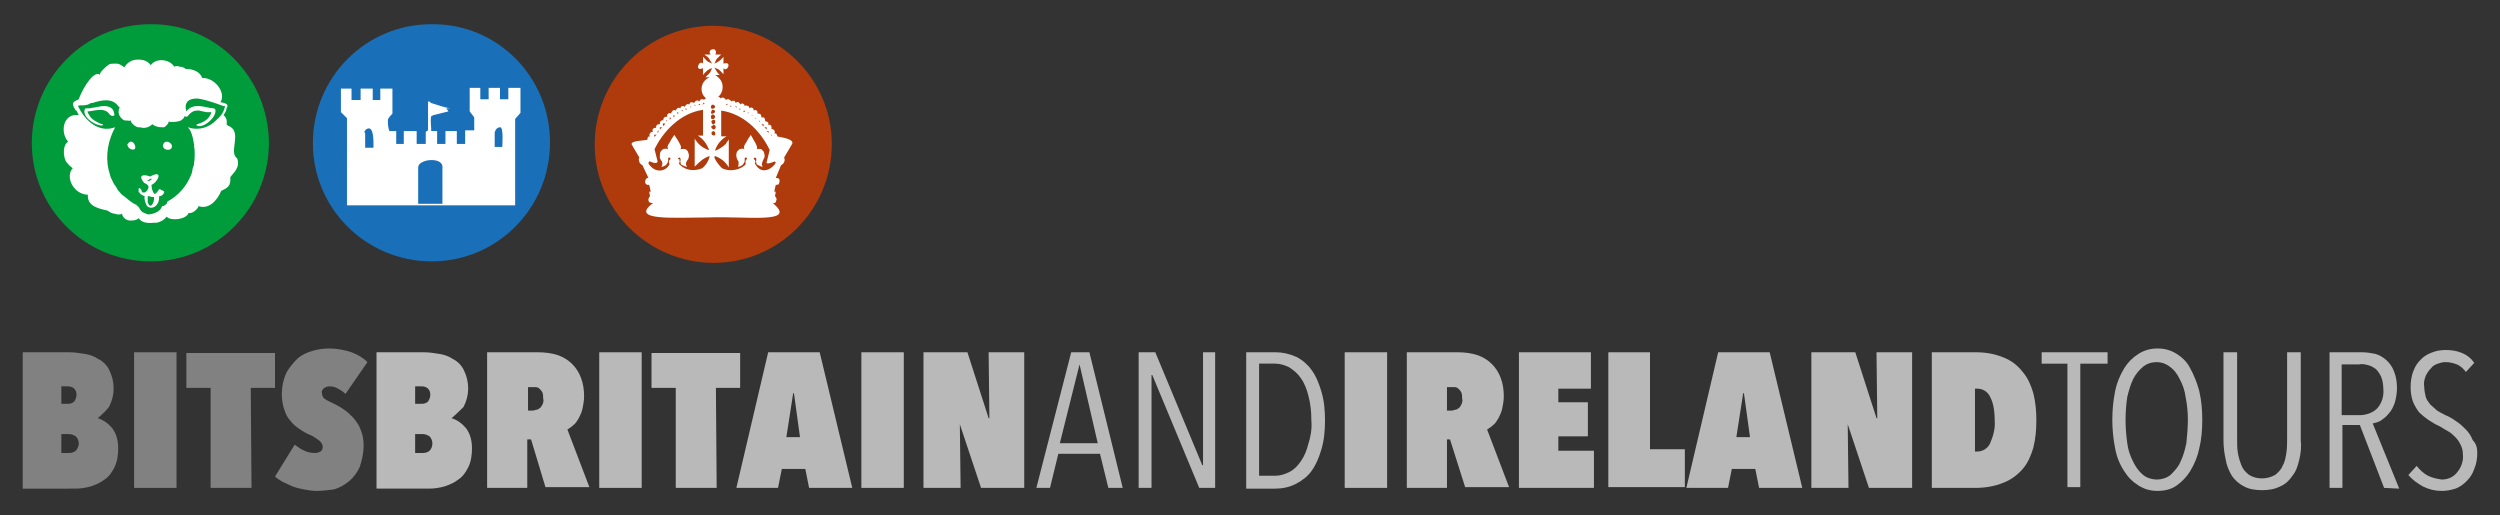 <?xml version="1.0" encoding="utf-8"?>
<!-- Generator: Adobe Illustrator 23.0.1, SVG Export Plug-In . SVG Version: 6.00 Build 0)  -->
<svg version="1.1" id="Ebene_1" xmlns="http://www.w3.org/2000/svg" xmlns:xlink="http://www.w3.org/1999/xlink" x="0px" y="0px"
	 viewBox="0 0 330 68" style="enable-background:new 0 0 330 68;" xml:space="preserve">
<rect x="0" y="0" width="330" height="68" fill="#333333" stroke="none"/>
<style type="text/css">
	.st0{fill:#818181;}
	.st1{fill:#B9B9B9;}
	.st2{fill:#009C3C;}
	.st3{fill:#1A70B8;}
	.st4{fill:#AF3A0C;}
	.st5{fill:#FFFFFF;}
</style>
<title>Logo Normal</title>
<g>
	<g id="Schrift">
		<path class="st0" d="M12.9,55.2c0.7,0.2,1.4,0.7,1.9,1.3c0.6,0.8,0.8,1.7,0.8,2.7c0,0.8-0.1,1.7-0.5,2.5c-0.3,0.6-0.7,1.2-1.3,1.6
			c-0.5,0.4-1.2,0.7-1.8,0.9c-0.7,0.2-1.4,0.3-2.1,0.3H3V46.5h6.2c0.6,0,1.3,0.1,1.9,0.2c0.7,0.1,1.3,0.3,1.9,0.7
			c0.6,0.3,1.1,0.8,1.4,1.4c0.4,0.8,0.6,1.6,0.6,2.5c0,0.8-0.2,1.6-0.6,2.4C14,54.2,13.5,54.7,12.9,55.2L12.9,55.2z M8.1,51v2.3H9
			c0.3,0,0.6-0.1,0.8-0.3c0.2-0.3,0.3-0.6,0.3-0.9c0-0.3-0.1-0.6-0.3-0.8C9.6,51.1,9.3,51,9,51L8.1,51z M8.1,57.3v2.5h1
			c0.3,0,0.7-0.1,0.9-0.3c0.2-0.2,0.4-0.6,0.4-0.9c0-0.4-0.1-0.7-0.4-1c-0.3-0.2-0.6-0.3-0.9-0.3H8.1z"/>
		<path class="st0" d="M17.7,46.5h5.6v17.9h-5.6V46.5z"/>
		<path class="st0" d="M33.2,64.4h-5.4V51.2h-3.2v-4.6h11.7v4.6h-3.2L33.2,64.4z"/>
		<path class="st0" d="M41.8,64.8c-0.6,0-1.2-0.1-1.7-0.2c-0.5-0.1-1-0.2-1.5-0.4c-0.4-0.2-0.9-0.4-1.3-0.6c-0.3-0.2-0.7-0.4-1-0.7
			l2.6-4.2c0.4,0.3,0.8,0.6,1.3,0.8c0.4,0.2,0.9,0.3,1.4,0.3c0.3,0,0.5-0.1,0.7-0.2c0.2-0.1,0.3-0.4,0.3-0.6c0-0.3-0.2-0.6-0.4-0.8
			c-0.4-0.3-0.8-0.6-1.3-0.8c-0.5-0.2-1-0.5-1.4-0.8c-0.5-0.3-0.9-0.7-1.2-1.1c-0.4-0.4-0.6-0.9-0.8-1.5c-0.2-0.6-0.3-1.3-0.3-2
			c0-1,0.2-1.9,0.6-2.8c0.4-0.7,0.9-1.3,1.5-1.9c0.6-0.5,1.3-0.8,2-1c0.7-0.2,1.4-0.3,2.2-0.3c1,0,2,0.2,2.9,0.5
			c0.8,0.3,1.5,0.7,2.1,1.3L45.6,52c-0.3-0.3-0.6-0.5-1-0.7c-0.3-0.2-0.7-0.3-1.1-0.3c-0.3,0-0.5,0.1-0.7,0.2
			c-0.2,0.2-0.4,0.4-0.3,0.7c0,0.3,0.1,0.5,0.3,0.7c0.4,0.3,0.9,0.5,1.3,0.7c0.4,0.2,0.8,0.4,1.2,0.7c0.5,0.3,0.9,0.7,1.3,1.1
			c0.4,0.5,0.8,1,1,1.6c0.3,0.7,0.4,1.4,0.4,2.1c0,0.9-0.2,1.9-0.5,2.8c-0.3,0.7-0.8,1.4-1.4,1.9c-0.6,0.5-1.3,0.9-2,1.1
			C43.3,64.7,42.5,64.8,41.8,64.8z"/>
		<path class="st1" d="M59.6,55.2c0.7,0.2,1.4,0.7,1.9,1.3c0.6,0.8,0.8,1.7,0.8,2.7c0,0.8-0.1,1.7-0.5,2.5c-0.3,0.6-0.7,1.2-1.3,1.6
			c-0.5,0.4-1.2,0.7-1.8,0.9c-0.7,0.2-1.4,0.3-2.1,0.3h-6.9V46.5H56c0.6,0,1.3,0.1,1.9,0.2c0.7,0.1,1.3,0.3,1.9,0.7
			c0.6,0.3,1.1,0.8,1.4,1.4c0.4,0.8,0.6,1.6,0.6,2.5c0,0.8-0.2,1.6-0.6,2.4C60.7,54.2,60.2,54.7,59.6,55.2L59.6,55.2z M54.8,51v2.3
			h0.9c0.3,0,0.6-0.1,0.8-0.3c0.2-0.3,0.3-0.6,0.3-0.9c0-0.3-0.1-0.6-0.3-0.8C56.3,51.1,56,51,55.7,51L54.8,51z M54.8,57.3v2.5h1
			c0.3,0,0.7-0.1,0.9-0.3c0.5-0.5,0.5-1.4,0-1.9c-0.3-0.2-0.6-0.3-0.9-0.3H54.8z"/>
		<path class="st1" d="M70.1,58h-0.5v6.4h-5.3V46.5h6.7c0.9,0,1.8,0.1,2.7,0.4c1.4,0.5,2.5,1.6,3,3c0.3,0.8,0.4,1.6,0.4,2.4
			c0,0.6-0.1,1.1-0.2,1.6c-0.1,0.5-0.3,0.9-0.5,1.3c-0.2,0.3-0.4,0.7-0.7,0.9c-0.2,0.2-0.5,0.4-0.8,0.6l2.9,7.6H72L70.1,58z
			 M69.7,51.1v3.1h0.5c0.2,0,0.3,0,0.5-0.1c0.2,0,0.4-0.1,0.5-0.2c0.2-0.1,0.3-0.3,0.4-0.5c0.1-0.2,0.2-0.5,0.1-0.8
			c0-0.3,0-0.5-0.1-0.8c-0.1-0.2-0.2-0.3-0.4-0.5c-0.1-0.1-0.3-0.2-0.5-0.2c-0.1,0-0.3,0-0.4,0L69.7,51.1z"/>
		<path class="st1" d="M79.1,46.5h5.6v17.9h-5.6V46.5z"/>
		<path class="st1" d="M94.6,64.4h-5.4V51.2H86v-4.6h11.7v4.6h-3.2L94.6,64.4z"/>
		<path class="st1" d="M106.3,61.9h-3.1l-0.5,2.5h-5.5l4.2-17.9h6.8l4.3,17.9h-5.7L106.3,61.9z M103.8,57.7h1.8l-0.8-5.8h-0.1
			L103.8,57.7z"/>
		<path class="st1" d="M113.7,46.5h5.6v17.9h-5.6V46.5z"/>
		<path class="st1" d="M126.7,56L126.7,56l0.1,8.4h-4.9V46.5h5.8l2.8,8.7h0.1l-0.1-8.7h4.7v17.9h-5.7L126.7,56z"/>
		<path class="st1" d="M146.3,64.4l-1.1-4.5h-5.5l-1.1,4.5h-1.8l4.6-17.9h2.4l4.4,17.9H146.3z M142.5,48.1L142.5,48.1l-2.6,10.4h5
			L142.5,48.1z"/>
		<path class="st1" d="M158.3,64.4l-6.2-14.9H152v14.9h-1.7V46.5h2.2l6.2,14.9h0.1V46.5h1.6v17.9L158.3,64.4z"/>
		<path class="st1" d="M174.9,55.5c0,1.3-0.1,2.6-0.5,3.9c-0.3,1-0.7,2-1.3,2.8c-0.5,0.7-1.3,1.3-2.1,1.7c-0.8,0.4-1.7,0.6-2.7,0.6
			h-3.8V46.5h3.9c0.9,0,1.8,0.2,2.7,0.6c0.8,0.4,1.5,1,2,1.7c0.6,0.8,1,1.8,1.3,2.8C174.8,52.9,174.9,54.2,174.9,55.5z M173.1,55.5
			c0-1.1-0.1-2.2-0.4-3.3c-0.2-0.8-0.5-1.6-1-2.3c-0.4-0.6-0.9-1-1.5-1.4c-0.6-0.3-1.2-0.5-1.9-0.5h-2.1v14.8h2.1
			c0.7,0,1.3-0.2,1.9-0.5c0.6-0.3,1.1-0.8,1.5-1.4c0.5-0.7,0.8-1.5,1-2.3C173,57.7,173.2,56.6,173.1,55.5L173.1,55.5z"/>
		<path class="st1" d="M177.5,46.5h5.6v17.9h-5.6V46.5z"/>
		<path class="st1" d="M191.4,58H191v6.4h-5.3V46.5h6.7c0.9,0,1.8,0.1,2.7,0.4c1.4,0.5,2.5,1.6,3,3c0.3,0.8,0.4,1.6,0.4,2.4
			c0,0.6-0.1,1.1-0.2,1.6c-0.1,0.5-0.3,0.9-0.5,1.3c-0.2,0.3-0.4,0.7-0.7,0.9c-0.2,0.2-0.5,0.4-0.8,0.6l2.9,7.6h-5.8L191.4,58z
			 M191,51.1v3.1h0.5c0.2,0,0.3,0,0.5-0.1c0.2,0,0.4-0.1,0.5-0.2c0.2-0.1,0.3-0.3,0.4-0.5c0.1-0.2,0.2-0.5,0.1-0.8
			c0-0.3,0-0.5-0.1-0.8c-0.1-0.2-0.2-0.3-0.4-0.5c-0.1-0.1-0.3-0.2-0.5-0.2c-0.1,0-0.3,0-0.4,0L191,51.1z"/>
		<path class="st1" d="M200.4,46.5h9.6v4.8h-4.3v1.8h3.9v4.5h-3.9v1.9h4.7v4.9h-9.9V46.5z"/>
		<path class="st1" d="M212.3,46.5h5.5v12.8h4.6v5h-10.1V46.5z"/>
		<path class="st1" d="M231.7,61.9h-3.1l-0.5,2.5h-5.5l4.2-17.9h6.8l4.3,17.9h-5.7L231.7,61.9z M229.2,57.7h1.8l-0.8-5.8h-0.1
			L229.2,57.7z"/>
		<path class="st1" d="M243.9,56L243.9,56l0.1,8.4h-4.9V46.5h5.8l2.8,8.7h0.1l-0.1-8.7h4.7v17.9h-5.7L243.9,56z"/>
		<path class="st1" d="M255,64.4V46.5h5.8c1.3,0,2.5,0.2,3.7,0.7c1,0.4,1.8,1,2.5,1.9c0.7,0.8,1.1,1.8,1.4,2.8
			c0.3,1.2,0.4,2.4,0.4,3.6c0,1.2-0.1,2.4-0.4,3.6c-0.3,1-0.7,2-1.4,2.8c-0.7,0.8-1.5,1.4-2.5,1.8c-1.2,0.5-2.5,0.7-3.7,0.7H255z
			 M263.3,55.5c0-1.3-0.2-2.4-0.6-3.1c-0.3-0.7-1-1.1-1.7-1.1h-0.3v8.3h0.3c0.7,0,1.4-0.4,1.7-1.1C263.1,57.6,263.4,56.5,263.3,55.5
			z"/>
		<path class="st1" d="M274.6,48v16.3h-1.7V48h-3.4v-1.5h8.7V48H274.6z"/>
		<path class="st1" d="M290.7,55.4c0,1.3-0.1,2.6-0.4,3.8c-0.2,1-0.6,2-1.2,3c-0.5,0.8-1.1,1.4-1.8,1.9c-0.7,0.5-1.6,0.7-2.5,0.7
			c-0.9,0-1.7-0.2-2.5-0.7c-0.8-0.5-1.4-1.1-1.9-1.9c-0.6-0.9-1-1.9-1.2-3c-0.5-2.5-0.5-5.1,0-7.6c0.2-1,0.6-2,1.2-3
			c0.5-0.8,1.1-1.4,1.9-1.9c0.8-0.5,1.6-0.7,2.5-0.7c0.9,0,1.7,0.2,2.5,0.7c0.8,0.5,1.4,1.1,1.8,1.9c0.5,0.9,0.9,1.9,1.2,3
			C290.6,52.9,290.7,54.2,290.7,55.4z M288.8,55.4c0-1-0.1-2-0.3-3c-0.1-0.8-0.4-1.7-0.8-2.4c-0.3-0.6-0.7-1.2-1.3-1.6
			c-0.5-0.4-1.1-0.6-1.7-0.6c-0.7,0-1.3,0.2-1.8,0.6c-0.5,0.4-1,1-1.3,1.6c-0.4,0.8-0.6,1.6-0.8,2.4c-0.3,2-0.3,4,0,6.1
			c0.1,0.9,0.4,1.7,0.8,2.5c0.3,0.6,0.7,1.2,1.3,1.7c0.5,0.4,1.2,0.6,1.8,0.6c0.6,0,1.3-0.2,1.8-0.6c0.5-0.5,1-1,1.3-1.7
			c0.4-0.8,0.6-1.6,0.8-2.5C288.7,57.5,288.8,56.4,288.8,55.4z"/>
		<path class="st1" d="M303.5,60.7c-0.2,0.8-0.4,1.5-0.9,2.1c-0.4,0.6-0.9,1.1-1.6,1.4c-0.8,0.4-1.6,0.5-2.4,0.5
			c-0.8,0-1.7-0.1-2.4-0.5c-0.6-0.3-1.2-0.8-1.6-1.4c-0.4-0.7-0.7-1.4-0.8-2.1c-0.2-0.9-0.3-1.7-0.3-2.6V46.5h1.8v11.4
			c0,0.7,0,1.3,0.1,1.9c0.1,0.6,0.3,1.2,0.5,1.7c0.2,0.5,0.6,0.9,1,1.2c1,0.6,2.3,0.6,3.4,0c0.4-0.3,0.8-0.7,1-1.2
			c0.3-0.5,0.4-1.1,0.5-1.7c0.1-0.7,0.1-1.3,0.1-2V46.5h1.8v11.6C303.8,59,303.7,59.9,303.5,60.7z"/>
		<path class="st1" d="M314.7,64.4l-3.2-8.3h-2.3v8.3h-1.7V46.5h4.3c0.6,0,1.2,0.1,1.7,0.2c1.1,0.3,2.1,1.2,2.5,2.3
			c0.3,0.7,0.4,1.5,0.4,2.2c0,0.7-0.1,1.3-0.3,2c-0.2,0.5-0.4,1-0.8,1.4c-0.3,0.4-0.6,0.6-1,0.9c-0.3,0.2-0.7,0.3-1.1,0.4l3.5,8.6
			L314.7,64.4z M314.6,51.3c0-0.5-0.1-1.1-0.3-1.6c-0.2-0.4-0.4-0.7-0.7-1c-0.3-0.2-0.6-0.4-1-0.5c-0.4-0.1-0.8-0.2-1.2-0.1h-2.3
			v6.7h2.4c0.8,0,1.7-0.3,2.3-0.9C314.4,53.2,314.7,52.3,314.6,51.3z"/>
		<path class="st1" d="M327,59.8c0,0.7-0.1,1.4-0.4,2.1c-0.2,0.6-0.5,1.1-1,1.6c-0.4,0.4-0.9,0.8-1.5,1c-0.6,0.2-1.2,0.3-1.8,0.3
			c-0.9,0-1.7-0.2-2.5-0.6c-0.7-0.4-1.4-0.9-1.9-1.5l1.1-1.2c0.4,0.5,0.9,1,1.5,1.3c0.6,0.3,1.2,0.4,1.8,0.5c0.8,0,1.5-0.3,2-0.9
			c0.6-0.7,0.9-1.6,0.8-2.4c0-0.5-0.1-0.9-0.3-1.3c-0.2-0.4-0.4-0.7-0.7-1c-0.3-0.3-0.6-0.6-1-0.8c-0.4-0.2-0.8-0.5-1.2-0.7
			c-0.5-0.2-0.9-0.5-1.4-0.8c-0.4-0.3-0.8-0.6-1.2-1c-0.3-0.4-0.6-0.9-0.8-1.4c-0.2-0.6-0.3-1.2-0.3-1.9c0-0.7,0.1-1.5,0.4-2.2
			c0.2-0.6,0.6-1.1,1-1.5c0.4-0.4,0.9-0.7,1.5-0.9c0.5-0.2,1.1-0.3,1.7-0.3c0.8,0,1.5,0.1,2.2,0.4c0.7,0.3,1.2,0.7,1.6,1.3l-1.1,1.2
			c-0.3-0.4-0.7-0.8-1.2-1c-0.5-0.2-1-0.3-1.5-0.3c-0.4,0-0.7,0.1-1,0.2c-0.3,0.1-0.7,0.3-0.9,0.6c-0.3,0.3-0.5,0.6-0.7,1
			c-0.2,0.5-0.3,1-0.2,1.5c0,0.4,0.1,0.9,0.2,1.3c0.1,0.4,0.4,0.7,0.6,1c0.3,0.3,0.6,0.5,0.9,0.8c0.3,0.2,0.7,0.4,1.1,0.6
			c0.5,0.2,1,0.5,1.4,0.8c0.5,0.3,0.9,0.7,1.3,1.1c0.4,0.4,0.7,0.9,0.9,1.4C326.9,58.6,327,59.2,327,59.8z"/>
	</g>
	<g id="Icon">
		<g id="Kreis">
			<path class="st2" d="M35.5,18.8c0,8.7-7,15.7-15.6,15.7c-8.7,0-15.7-7-15.7-15.6s7-15.7,15.6-15.7c0,0,0,0,0.1,0
				C28.4,3.1,35.4,10.1,35.5,18.8C35.5,18.8,35.5,18.8,35.5,18.8z"/>
			<path class="st3" d="M72.6,18.8c0,8.7-7,15.7-15.6,15.7c-8.7,0-15.7-7-15.7-15.6c0-8.7,7-15.7,15.6-15.7c0,0,0,0,0.1,0
				C65.6,3.1,72.6,10.1,72.6,18.8C72.6,18.8,72.6,18.8,72.6,18.8z"/>
			<path class="st4" d="M109.8,19c0,8.7-7,15.7-15.6,15.7s-15.7-7-15.7-15.6S85.4,3.5,94,3.4c0,0,0,0,0,0
				C102.7,3.4,109.8,10.4,109.8,19C109.8,19,109.8,19,109.8,19z"/>
		</g>
		<g id="Symbol">
			<path class="st5" d="M24.6,17L24.6,17z"/>
			<path class="st5" d="M24.7,17L24.7,17z"/>
			<path class="st5" d="M21.8,27L21.8,27L21.8,27z"/>
			<path class="st5" d="M31.3,20.9c-1.2-0.8,0.8-3.6-1.2-4.3L30,16.5c0,0,0,0-0.1-0.1c0.1-0.4,0-0.9-0.4-1.2
				c0.2-0.3,0.4-0.6,0.4-0.9c0.3-0.4,0.1-0.7-0.8-0.8c0.8-1.3-0.8-3.3-2.4-3.2c-0.3-0.8-1.1-1.2-2.2-1.2c-0.2-0.2-0.5-0.3-0.8-0.3
				c-0.2-0.1-0.5-0.1-0.7,0c-0.6-1-2.4-1.2-3.1-0.2c-0.5-0.7-1.3-0.8-2.1-0.7h0c-0.6,0.1-1.1,0.5-1.4,1c-0.2-0.2-0.4-0.3-0.6-0.4
				c-0.2-0.1-0.3-0.1-0.5-0.1h-0.1c-0.3,0-0.6,0-0.8,0.1c-0.2,0.1-1.6,1.3-1.1,1.4c-0.1,0-0.1,0-0.2-0.1c-1-0.4-2.5,2.6-2.7,3.3
				c-0.6,0.3-1.1,0.4-0.5,1.3c0,0.1,0.1,0.2,0.2,0.2c0.1,0.2,0.2,0.4,0.3,0.6h0c-2.1-0.3-2.5,2.3-1.4,3.5c-0.7,0.4-0.7,1.8-0.3,2.6
				C9,21.7,9.3,22,9.6,22.2c-0.8,0.9-0.3,2.5,0.9,3.2l0,0l0,0c0.4,0.2,0.7,0.3,1.1,0.3c-0.1,1.5,1.3,1.8,2.6,2.1
				c0.3,0.2,0.6,0.4,0.9,0.4c0.3,0.1,0.7,0.2,1,0c0.1,0.6,0.7,1,1.3,0.9h0.1c0.3,0,0.6-0.1,0.8-0.3c0.4,0.6,1.2,0.7,2,0.6h0.1h0.1
				c0,0,0,0,0.1,0l0,0c0,0,0.1,0,0.1,0c0.5-0.1,1-0.4,1.3-0.8c0.5,0.6,2.6,0.4,2.9-0.5c0.6,0.2,1.4-0.8,1.3-0.9c1.4,0.5,2.5-0.8,3-2
				c0.8-0.4,1.3-0.6,1.2-1.8C30.6,23,31.8,22.2,31.3,20.9z M29.8,13.9L29.8,13.9z M29.5,13.8L29.5,13.8L29.5,13.8z M28.6,15.8
				C28.6,15.8,28.6,15.8,28.6,15.8l-0.1,0.1c0,0,0,0,0,0c-0.9,0.9-2.1,1.3-3.4,1c-0.1-0.1,0,0-0.3-0.1l0,0l0.3,0.4
				c0.3,0.6,0.4,1.2,0.5,1.8c0.1,0.2,0,0.2,0,0.2c0.1,0.5,0.1,0.9,0.1,1c0,0.5,0,0.9-0.1,1.4l0,0l0,0c0,0,0,0.1,0,0.1s0,0,0,0l0,0
				c0,0.1,0,0.2-0.1,0.3c0,0,0,0,0,0l0,0c-0.1,0.3-0.1,0.6-0.2,0.9c-0.6,1.6-1.7,2.9-3.2,3.7L22,26.9c-0.1,0.1-0.3,0.2-0.4,0.3
				c0,0,0,0-0.1,0h-0.1l0,0c-0.3,1-1.7,1.1-1.8,1.1h-0.1c-0.2-0.1-0.5-0.2-0.7-0.3c0,0-0.1-0.1-0.1-0.1c0,0,0,0-0.1-0.1l0,0
				c-0.3-0.4-0.2-0.5-0.6-0.7c0,0,0,0,0,0C18.1,27,18,27,17.9,27c-0.8-0.4-1.2-0.9-1.8-1.3c-0.1-0.1-0.2-0.2-0.2-0.2l0,0l0,0
				c-0.1-0.2-0.3-0.3-0.4-0.5l0,0l-0.1-0.2c0,0,0,0,0,0c-0.1-0.2-0.3-0.4-0.4-0.6c-0.4-0.8-0.4-0.8-0.5-1.2
				c-0.6-1.8-0.4-3.8,0.4-5.6l0.3-0.6c-2.2,0.8-4-0.9-4.9-2.8c0.1-0.1,0.3-0.1,0.4-0.1h0.1c0.1,0,0.2,0,0.2,0c0.4,0,0.7-0.1,1-0.3
				l0.2,0h0c1.2-0.4,2.6-0.7,3.4,0.4c0.1,0.1,0.1,0.1,0.2,0.2c-0.2,0.3-0.2,0.8,0,1.1c0.1,0.2,0.5,0.7,0.9,0.6c0.2,0,0.4,0.1,0.6,0
				c0,0,0,0,0,0c0,0,0,0.1,0,0.1c0,0,0,0.1,0,0.1c0.2,0.3,0.7,0.8,1.2,0.7c0.6,0.2,1.2,0,1.6-0.4l0,0l0,0l0,0h0
				c0.4,0.3,0.8,0.4,1.3,0.4c0.1,0,0.1,0,0.2,0c0.2,0,0.4-0.3,0.6-0.5l0-0.1c0.1-0.1,0.1-0.1,0.1-0.2c0.1,0.1,0.1,0.1,0.2,0.1
				c0.5,0,0.9,0,1.4-0.2l0.1-0.1c0.2-0.1,0.3-0.3,0.4-0.5c0,0.1,0.1,0.1,0.2,0.1c0,0,0.1,0,0.1,0c0,0,0.1-0.1,0.1-0.1l0,0
				c0.3-0.4,0.7-0.7,1.2-0.7c0.3-0.1,1.1,0.3,1.7,0.2c0.1,0,0.2,0,0.2,0c-0.2,0.9-1.1,1.4-1.9,1.6l0,0l0,0l0,0c0,0,0,0-0.1,0.1
				c0,0,0,0,0,0c0,0,0,0,0,0c0,0,0,0,0,0c0.7,0.7,2.9-1.1,2.5-2.1l0,0c-0.1,0-0.1-0.1-0.2-0.1l0,0c-0.9,0-2.6-0.9-3.6,0.4
				C24.3,13.7,24.7,13,26,13l0,0c0,0,0.8,0,3.5,1h0.1h0.1C29.6,14.7,29.2,15.3,28.6,15.8z"/>
			<polygon class="st5" points="21.3,27 21.3,27 21.3,27 			"/>
			<polygon class="st5" points="24.3,16.9 24.3,16.9 24.3,16.9 			"/>
			<path class="st5" d="M15.2,17.2L15.2,17.2z"/>
			<path class="st5" d="M21.5,19.2"/>
			<path class="st5" d="M21.5,19.2L21.5,19.2L21.5,19.2c0,0.7,1.2,0.8,1.2,0.1C22.7,18.8,21.7,18.3,21.5,19.2z"/>
			<path class="st5" d="M21.5,25.2C21.5,25.2,21.5,25.2,21.5,25.2c0-0.1-0.1-0.1-0.2-0.1c-0.1-0.1-0.2-0.2-0.3-0.1
				c-0.1,0.1-0.2,0.3-0.3,0.4c-0.1,0.1-0.2,0.2-0.3,0.2h0l0,0c-0.3-0.3-0.4-0.8-0.4-1.2c0.8-0.3,1.7-2.1-0.2-1.1
				c-0.7-0.3-1.7-0.3-0.8,0.8c0,0.1,0.7,0.2,0.6,0.7v0c-0.1,0.3-0.3,0.5-0.5,0.6c-0.1,0-0.2,0-0.3,0c0,0,0-0.1-0.1-0.1
				c0.1-0.2-0.5-0.9-0.4-0.1c0,0.1,0,0.2,0.1,0.2c0,0,0,0,0,0c0.1,0.2,0.2,0.3,0.7,0.5c-0.1,0.4,0.1,0.9,0.3,1.3l0,0l0,0
				c0.7,0.6,1.7-0.1,1.6-1.3c0.3,0,0.6-0.2,0.7-0.6C21.6,25.3,21.6,25.2,21.5,25.2z M19.4,23.8C19.4,23.8,19.4,23.7,19.4,23.8
				L19.4,23.8c0-0.1,0.2,0.1,0.4-0.2l0,0c0,0,0,0,0,0c0.1,0,0.2,0,0.3,0c-0.1,0.1-0.3,0.2-0.4,0.3C19.6,23.9,19.5,23.8,19.4,23.8z
				 M19.7,24.2L19.7,24.2z M19.5,26.7C19.5,26.6,19.5,26.6,19.5,26.7c0-0.1,0-0.1,0-0.2l0,0c0-0.2,0-0.4,0-0.6l0,0c0,0,0,0,0,0l0,0
				c0.1,0,0.1,0,0.2,0l0,0c0.2,0.1,0.4,0.1,0.5,0.1c0,0,0.1,0,0.1,0C20.5,26.4,19.9,27.9,19.5,26.7L19.5,26.7z"/>
			<path class="st5" d="M16.8,19.1C16.8,19.1,16.8,19.1,16.8,19.1c0.1,0.3,0.2,0.5,0.5,0.6C18.5,20.1,17.5,17.8,16.8,19.1z"/>
			<path class="st5" d="M13.9,14c-0.3,0-0.6,0-0.9,0.1c0,0-0.1,0-0.1,0c-0.2,0-0.3,0.1-0.5,0.1c-0.2,0-0.4,0.1-0.7,0.1
				c-0.1,0-0.1,0-0.2,0c0,0-0.3,0-0.3,0.1l0,0c-0.3,0.8,0.6,1.6,1.5,2c0.1,0,0.7,0.3,0.9,0.1l0,0c0,0,0-0.1,0-0.1c0,0,0,0-0.1,0
				l-0.3-0.1h0c-0.1,0-0.2-0.1-0.2-0.1c-0.4-0.2-0.8-0.4-1.1-0.8l0,0c-0.1-0.2-0.2-0.3-0.3-0.5l0,0c0-0.1,0-0.2-0.1-0.2h0.1
				c0.7,0,2.1-0.6,2.8,0.3l0,0l0,0c0.1,0.1,0.1,0.2,0.2,0.2c0.1,0.1,0.2,0.1,0.3,0.1c0.1,0,0.2-0.1,0.2-0.1c0,0,0-0.1,0-0.1l0,0l0,0
				C15,14.6,14.9,14.1,13.9,14z M13.6,16.4L13.6,16.4z"/>
			<path class="st5" d="M102.6,18c0-0.2-0.1-0.4-0.3-0.4c0,0,0,0-0.1,0c0.1-0.1,0.1-0.3,0-0.4c-0.1-0.1-0.2-0.2-0.4-0.2
				c0.1-0.1,0-0.3,0-0.4c-0.1-0.1-0.2-0.2-0.4-0.1c0-0.1,0.2-0.4-0.4-0.5c0-0.1,0-0.3-0.1-0.4c0-0.1-0.1-0.1-0.2-0.1
				c-0.1,0-0.1,0-0.2,0c0-0.1,0-0.3-0.1-0.4c-0.1-0.1-0.3-0.1-0.4-0.1c0-0.1,0-0.3-0.1-0.4c-0.1-0.1-0.3-0.1-0.4,0
				c0-0.2-0.1-0.4-0.3-0.4c-0.1,0-0.2,0-0.3,0.1c0-0.1,0-0.3-0.2-0.3c-0.1-0.1-0.3-0.1-0.4,0c0-0.1-0.1-0.3-0.2-0.3
				c-0.1-0.1-0.3,0-0.4,0.1c0-0.1,0-0.1-0.2-0.3c-0.1-0.1-0.3,0-0.4,0.1c0-0.1-0.1-0.3-0.2-0.3c-0.1,0-0.3,0-0.4,0.1
				c0-0.1,0-0.1-0.3-0.3c-0.1,0-0.3,0-0.4,0.1c0-0.1-0.1-0.2-0.3-0.3c-0.1,0-0.1-0.1-0.4,0.1c0-0.1-0.1-0.2-0.3-0.2
				c0.7-0.6,0.8-1.7,0.2-2.4c-0.2-0.2-0.4-0.4-0.6-0.5h0.6C95.1,10,95,9.9,94.9,9.8c-0.2-0.2-0.4-0.5-0.6-0.9c0,0,0,0,0,0
				c0,0,0,0,0,0c0.5,0.3,0.4,0,1.2,0.9V9c0.5,0.6,1.2-1,0-0.6V7.5c-0.3,0.4-0.7,0.7-1.2,0.9l0,0c0.3-0.5,0-0.4,0.9-1.2h-0.9
				c0,0,0,0,0.1,0c0.2-0.1,0.2-1-0.6-0.6c0,0.1-0.3,0.2,0,0.6c0,0,0,0,0.1,0h-0.9c0.1,0.1,0.2,0.2,0.4,0.3c0.1,0.1,0.2,0.2,0.3,0.4
				c0.1,0.2,0.2,0.3,0.3,0.5l0,0c-0.5-0.3-0.4,0-1.2-0.9v0.9c-0.5-0.6-1.2,1.1,0,0.6v0.9c0.3-0.4,0.7-0.8,1.2-0.9c0,0,0,0,0,0
				c-0.3,0.5,0,0.4-0.9,1.2h0.6c-0.9,0.3-1.3,1.3-1,2.1c0.1,0.3,0.3,0.5,0.5,0.7c-0.1,0-0.2,0.1-0.3,0.2c0-0.1-0.1-0.1-0.1-0.1
				c-0.1,0-0.1,0-0.2,0c-0.1,0-0.2,0.1-0.3,0.3c-0.1-0.1-0.2-0.2-0.4-0.1c-0.1,0-0.2,0.2-0.3,0.3c-0.1-0.1-0.2-0.1-0.4-0.1
				c-0.1,0-0.2,0.2-0.2,0.3c-0.1,0-0.2-0.2-0.5,0.1c0,0.1-0.1,0.1-0.1,0.2c-0.1-0.1-0.3-0.1-0.4-0.1c-0.1,0.1-0.2,0.2-0.2,0.3
				c-0.1-0.1-0.3-0.1-0.4,0c-0.1,0.1-0.2,0.2-0.2,0.3c-0.1-0.1-0.3-0.1-0.4,0c-0.1,0.1-0.2,0.2-0.2,0.4c-0.1-0.1-0.3-0.1-0.4,0
				c-0.1,0.1-0.2,0.2-0.1,0.4c-0.1,0-0.3,0-0.4,0.1c-0.1,0.1-0.2,0.2-0.1,0.4c-0.1-0.1-0.3,0-0.4,0.1c-0.1,0.1-0.1,0.2-0.1,0.4
				c-0.1,0-0.3,0-0.4,0.1c-0.1,0.1-0.1,0.3-0.1,0.4c-0.1-0.1-0.3,0-0.4,0.1c-0.1,0.1-0.1,0.3,0,0.4c-0.1,0-0.3,0-0.4,0.2
				c-0.1,0.1-0.1,0.3,0,0.4c-0.1,0-0.3,0-0.3,0.2c0,0.1-0.1,0.1,0,0.2c-0.2,0.2-2.4,0.1-2.1,0.7l1,1.7c-0.1,0.1-0.1,0.3,0,0.6
				c0.1,0.2,0.2,0.3,0.4,0.4l0.8,1.7c-0.4-0.2-0.8,1,0.1,0.9l0.2,0.9l-0.2,0l0.1,0.6c-0.2,0.2-0.3,0.5-0.1,0.8c0,0,0,0,0,0
				c0,0,0.2,0.1,0.5,0.1c-3.2,2.4,2.8,1.9,7.3,1.9c5-0.2,11.9,0.9,8.5-1.9c0.2,0,0.1,0.1,0.4-0.1c0-0.2,0.3-0.4-0.1-0.8l0.1-0.6
				l-0.2,0l0.2-0.9c0.1,0,0.3,0,0.4-0.1c0.1-0.2,0.3-0.9-0.4-0.8l0.7-1.7c0.2-0.1,0.3-0.2,0.4-0.4c0.1-0.2,0.1-0.4,0-0.6l1-1.7
				C105.1,18.3,102.8,18.1,102.6,18z M102,18.3L102,18.3L102,18.3L102,18.3C101.9,18.3,102,18.3,102,18.3z M101.9,17.8
				c-0.1,0.1-0.1,0.2,0,0.3c0-0.1-0.1-0.1-0.1-0.2s-0.1-0.1-0.1-0.2C101.7,17.8,101.8,17.8,101.9,17.8L101.9,17.8z M101.5,17.3
				c-0.1,0.1-0.1,0.2,0,0.3c-0.1-0.1-0.2-0.2-0.3-0.3C101.3,17.3,101.5,17.3,101.5,17.3L101.5,17.3z M101.2,16.8c0,0.1,0,0.2,0,0.3
				l-0.3-0.3C101,16.8,101.1,16.8,101.2,16.8z M100.8,16.4c0,0.1,0,0.2,0,0.3l-0.3-0.3C100.6,16.4,100.7,16.4,100.8,16.4z
				 M100.3,15.9c0,0.1,0,0.2,0,0.2l-0.2-0.2C100.2,16,100.2,16,100.3,15.9z M99.8,15.5c0,0.1,0,0.2,0,0.2c-0.1-0.1-0.1-0.1-0.2-0.2
				C99.7,15.6,99.8,15.6,99.8,15.5z M99.2,15.2c0,0,0.1,0,0.1-0.1c0,0.1,0,0.2,0,0.2c-0.1-0.1-0.1-0.1-0.2-0.2
				C99.2,15.2,99.2,15.2,99.2,15.2L99.2,15.2z M98.8,14.8c0,0.1,0,0.1,0,0.2l-0.2-0.2C98.7,14.9,98.8,14.9,98.8,14.8L98.8,14.8z
				 M98.3,14.6c0,0.1,0,0.1,0,0.2c-0.1,0-0.2-0.1-0.2-0.1C98.2,14.6,98.2,14.6,98.3,14.6L98.3,14.6z M97.7,14.3c0,0.1,0,0.1,0.1,0.2
				l-0.3-0.1C97.6,14.4,97.7,14.3,97.7,14.3L97.7,14.3z M97.2,14c0,0.1,0,0.1,0.1,0.2c0,0,0,0-0.3-0.1C97,14.1,97.1,14.1,97.2,14
				L97.2,14z M96.5,13.9c0,0.1,0,0.2,0.1,0.2c-0.1,0,0,0-0.3-0.1C96.4,14,96.5,13.9,96.5,13.9L96.5,13.9z M96,13.7
				c0,0.1,0,0.2,0.1,0.2l-0.3-0.1C95.8,13.8,95.9,13.7,96,13.7L96,13.7z M95.2,13.6L95.2,13.6c0.1,0,0.2,0.1,0.3,0.1L95.2,13.6
				L95.2,13.6z M94.1,13.4L94.1,13.4L94.1,13.4L94.1,13.4z M93.9,13.9c0.1,0,0.1-0.2,0.4,0C94.7,14.3,93.6,14.7,93.9,13.9L93.9,13.9
				z M94,14.5h0.2C94.9,14.8,93.4,15.5,94,14.5L94,14.5z M92.9,13.5L92.9,13.5l0.1,0.2l-0.3,0.1C92.8,13.7,92.9,13.6,92.9,13.5z
				 M92.3,13.7c0.1,0.1,0.1,0.1,0.2,0.1l-0.3,0.1C92.2,13.8,92.3,13.8,92.3,13.7L92.3,13.7z M91.7,13.8c0.1,0.1,0.1,0.1,0.2,0.1
				c-0.1,0,0,0-0.3,0.1C91.7,14,91.7,13.9,91.7,13.8L91.7,13.8z M91.1,14c0,0.1,0.1,0.1,0.2,0.1c0,0-0.1,0-0.2,0.1
				C91.1,14.2,91.1,14.1,91.1,14L91.1,14z M90.5,14.3c0.1,0,0.1,0.1,0.2,0.1l-0.2,0.1C90.5,14.4,90.5,14.3,90.5,14.3L90.5,14.3z
				 M90,14.5c0.1,0,0.1,0.1,0.2,0.1c-0.1,0-0.2,0.1-0.2,0.1C90,14.7,90,14.6,90,14.5L90,14.5z M89.4,14.8c0.1,0,0.1,0.1,0.2,0.1
				c-0.1,0.1-0.2,0.1-0.2,0.2C89.4,15,89.4,14.9,89.4,14.8L89.4,14.8z M88.9,15.2c0.1,0,0.1,0.1,0.2,0.1c0,0-0.1,0.1-0.1,0.1
				c0,0-0.1,0.1-0.1,0.1C88.9,15.3,88.9,15.2,88.9,15.2L88.9,15.2z M88.4,15.5c0.1,0,0.1,0.1,0.2,0.1c-0.1,0.1-0.1,0.1-0.2,0.2
				C88.4,15.7,88.4,15.6,88.4,15.5L88.4,15.5z M87.9,15.9c0.1,0,0.2,0,0.2,0l-0.3,0.2C87.9,16.1,87.9,16,87.9,15.9L87.9,15.9z
				 M87.5,16.3c0.1,0,0.2,0,0.3,0c0,0.1-0.1,0.1-0.1,0.2c0,0-0.1,0.1-0.1,0.1C87.5,16.6,87.5,16.5,87.5,16.3L87.5,16.3z M87.1,16.8
				c0.1,0,0.2,0,0.3,0l-0.3,0.3C87.1,17,87.1,16.9,87.1,16.8L87.1,16.8z M87,17.2c0,0.1-0.1,0.1-0.1,0.2c0,0.1-0.1,0.1-0.1,0.2
				c0-0.1,0-0.2,0-0.3C86.8,17.3,86.9,17.3,87,17.2L87,17.2z M86.7,17.7c-0.1,0.1-0.2,0.3-0.3,0.4c0-0.1,0-0.2-0.1-0.3
				C86.5,17.8,86.6,17.8,86.7,17.7L86.7,17.7z M86.3,18.3C86.3,18.3,86.3,18.3,86.3,18.3C86.3,18.3,86.3,18.2,86.3,18.3L86.3,18.3
				L86.3,18.3z M93.7,20.6C93.7,20.6,93.7,20.6,93.7,20.6c-0.2,0.7-0.5,1.2-1,1.6c-0.7,0.3-1.9,0.5-2.9-0.4
				c-0.1-0.1-0.2-0.2-0.2-0.3h0.1c0-0.1,0-0.3,0-0.4c0,0,0-0.1-0.1-0.1L89.5,21c0,0,0-0.1,0-0.1c0.1-0.1,0.1-0.1,0.2-0.1
				c0.1,0,0.1,0.1,0.1,0.1c0,0.1,0.1,0.1,0,0.4c0.1,0.3-0.1,0.4,0.5,0.6c0.1,0.1,0.3,0.1,0.4,0.1c-0.1-0.2-0.3-0.3,0-0.8
				c0.1-0.1,0.2-0.3,0.2-0.4c0.1-0.3,0-0.5-0.1-0.8c-0.1-0.1-0.1-0.2-0.3-0.3c-0.1,0-0.1-0.1-0.7,0c0.1-0.1,0.1-0.2,0.1-0.3
				c0-0.1-0.1-0.2-0.1-0.3c-0.2-0.4-0.5-0.9-0.8-1.3c-0.2,0.4-0.2,0.2-0.6,1c-0.1,0.1-0.1,0.2-0.2,0.3c0,0.2-0.2,0.1,0,0.6
				c-0.2-0.1-0.4-0.1-0.7,0c-0.1,0.1-0.2,0.2-0.3,0.3c-0.1,0.2-0.1,0.5-0.1,0.8c0,0.3,0.6,0.6,0.2,1.2c0.1,0,0.3,0,0.4-0.1
				c0.3-0.1,0.4-0.4,0.5-0.6c0-0.1,0-0.3,0-0.4c0-0.1,0.1-0.1,0.1-0.1c0.1,0,0.2,0,0.2,0.1c0,0,0,0.1,0,0.1c0,0-0.1,0.1-0.1,0.1
				c-0.1,0.1-0.1,0.2-0.1,0.5h0.1c-0.3,0.9-1.8,1.5-2.8,0c0-0.1,0-0.1,0.1-0.3c0.2,0,1,0.5,1.1,0l-0.4-1.6c1.1-2.3,3.4-4.8,6.4-5.2
				v3.4h-0.7c0.7,0.4,1.2,1.1,1.5,1.9l-0.1,0c-0.8-0.3-1.4-0.8-1.8-1.5V22C92.3,21.4,92.9,20.8,93.7,20.6L93.7,20.6z M94.2,16.5
				c0.6,0,0.1,1.1-0.3,0.3C93.8,16.8,93.8,16.7,94.2,16.5L94.2,16.5z M93.9,16.1c0-0.1,0-0.2,0.3-0.3C94.7,15.8,94.2,17,93.9,16.1
				L93.9,16.1z M94.4,17.8c0,0-0.1,0.2-0.4,0c-0.1-0.1-0.2-0.4,0.2-0.5C94.2,17.3,94.5,17.4,94.4,17.8L94.4,17.8z M93.9,15.2
				c0.1,0,0.1-0.2,0.4,0C94.7,15.7,93.6,16.1,93.9,15.2L93.9,15.2z M99.6,21.5h0.1c0-0.1,0.1-0.3-0.2-0.5c0,0,0-0.1,0-0.1
				c0.1-0.1,0.1-0.1,0.2-0.1c0.1,0.1,0.2,0.1,0.1,0.5c0.1,0.3-0.1,0.4,0.5,0.6c0.1,0.1,0.3,0.1,0.4,0.1c-0.1-0.1-0.2-0.3-0.1-0.5
				c0-0.1,0.1-0.2,0.1-0.3c0.1-0.3,0.4-0.4,0.1-1.2c-0.1-0.1-0.2-0.2-0.3-0.3c-0.1,0-0.1-0.1-0.6,0c0.2-0.3-0.3-1-0.8-1.9
				c-0.2,0.4-0.2,0.2-0.6,1c-0.1,0.1-0.1,0.2-0.2,0.3c0,0.1-0.1,0.2-0.1,0.3c0,0.1,0,0.2,0.1,0.3c-0.2-0.1-0.4-0.1-0.7,0
				c-0.1,0.1-0.2,0.2-0.3,0.3c-0.2,0.4-0.1,0.9,0.1,1.2c0.1,0.1,0.1,0.2,0.1,0.3c0,0.2,0,0.3-0.1,0.5c0.1,0,0.3,0,0.4-0.1
				c0.3-0.1,0.4-0.4,0.5-0.6c0-0.1,0-0.3,0-0.4c0-0.1,0.1-0.1,0.1-0.1c0.1,0,0.2,0,0.2,0.1c0,0,0,0.1,0,0.1c0,0-0.1,0-0.1,0.1
				c-0.1,0.1-0.1,0.2-0.1,0.5h0.1c-0.5,0.7-2,1.2-3.2,0.6c-0.4-0.4-0.8-0.9-1-1.4c0,0,0-0.1,0-0.1c0,0,0,0,0.1-0.1
				c0.8,0.3,1.4,0.8,1.8,1.5v-3.7c-0.1,0.2-0.3,0.4-0.4,0.6c-0.4,0.4-0.9,0.7-1.4,0.9c0,0,0,0,0-0.1c0.3-0.8,0.8-1.4,1.5-1.8h-0.7
				v-3.4c2.8,0.4,5.1,2.5,6.4,5.2l-0.4,1.6c-0.1,0.4,0.8,0,1.1-0.1c0,0,0,0,0.1,0.2C102,22.2,100.5,23.3,99.6,21.5z"/>
			<path class="st5" d="M45.9,27.1H68V15.7l0.7-0.8v-3.3h-1.6v1.5H66v-1.5h-1.5v1.5h-1.1v-1.5H62v3.1l0.6,0.8v1.7h-1.2V19h-1.1v-1.7
				h-1.5V19h-1.1v-1.7h-0.8c0.1-0.1-0.2-2,0.1-2l0.2-0.1l2-0.5l-0.3-0.4h0.5c-0.6-0.1-1.6-0.4-2.5-0.7c0,0,0,0-0.1-0.1l-0.1-0.1
				c0,0-0.1,0-0.1,0h-0.1v3.8l-0.3,0.2V19H55v-1.7h-1.7V19h-1v-1.7h-0.9c-0.2-0.5-0.2-1-0.2-1.5c0.1-0.3,0.4-0.6,0.6-0.8v-3.3h-1.6
				v1.5h-1v-1.5h-1.6v1.5h-1.2v-1.5h-1.4v3.1l0.8,0.8V27.1z M65.3,17.5c0-0.1,0.2-0.7,0.7-0.7c0.5-0.1,0.3,2.4,0.3,2.6h-1V17.5z
				 M55.2,22.1c0-1.1,3-1.4,3.2-0.2v5h-3.2V22.1z M48.1,17.5c0-0.2,0.1-0.3,0.2-0.4c1.1-0.8,1,1.7,1,2.4h-1.1V17.5z"/>
		</g>
	</g>
</g>
</svg>

